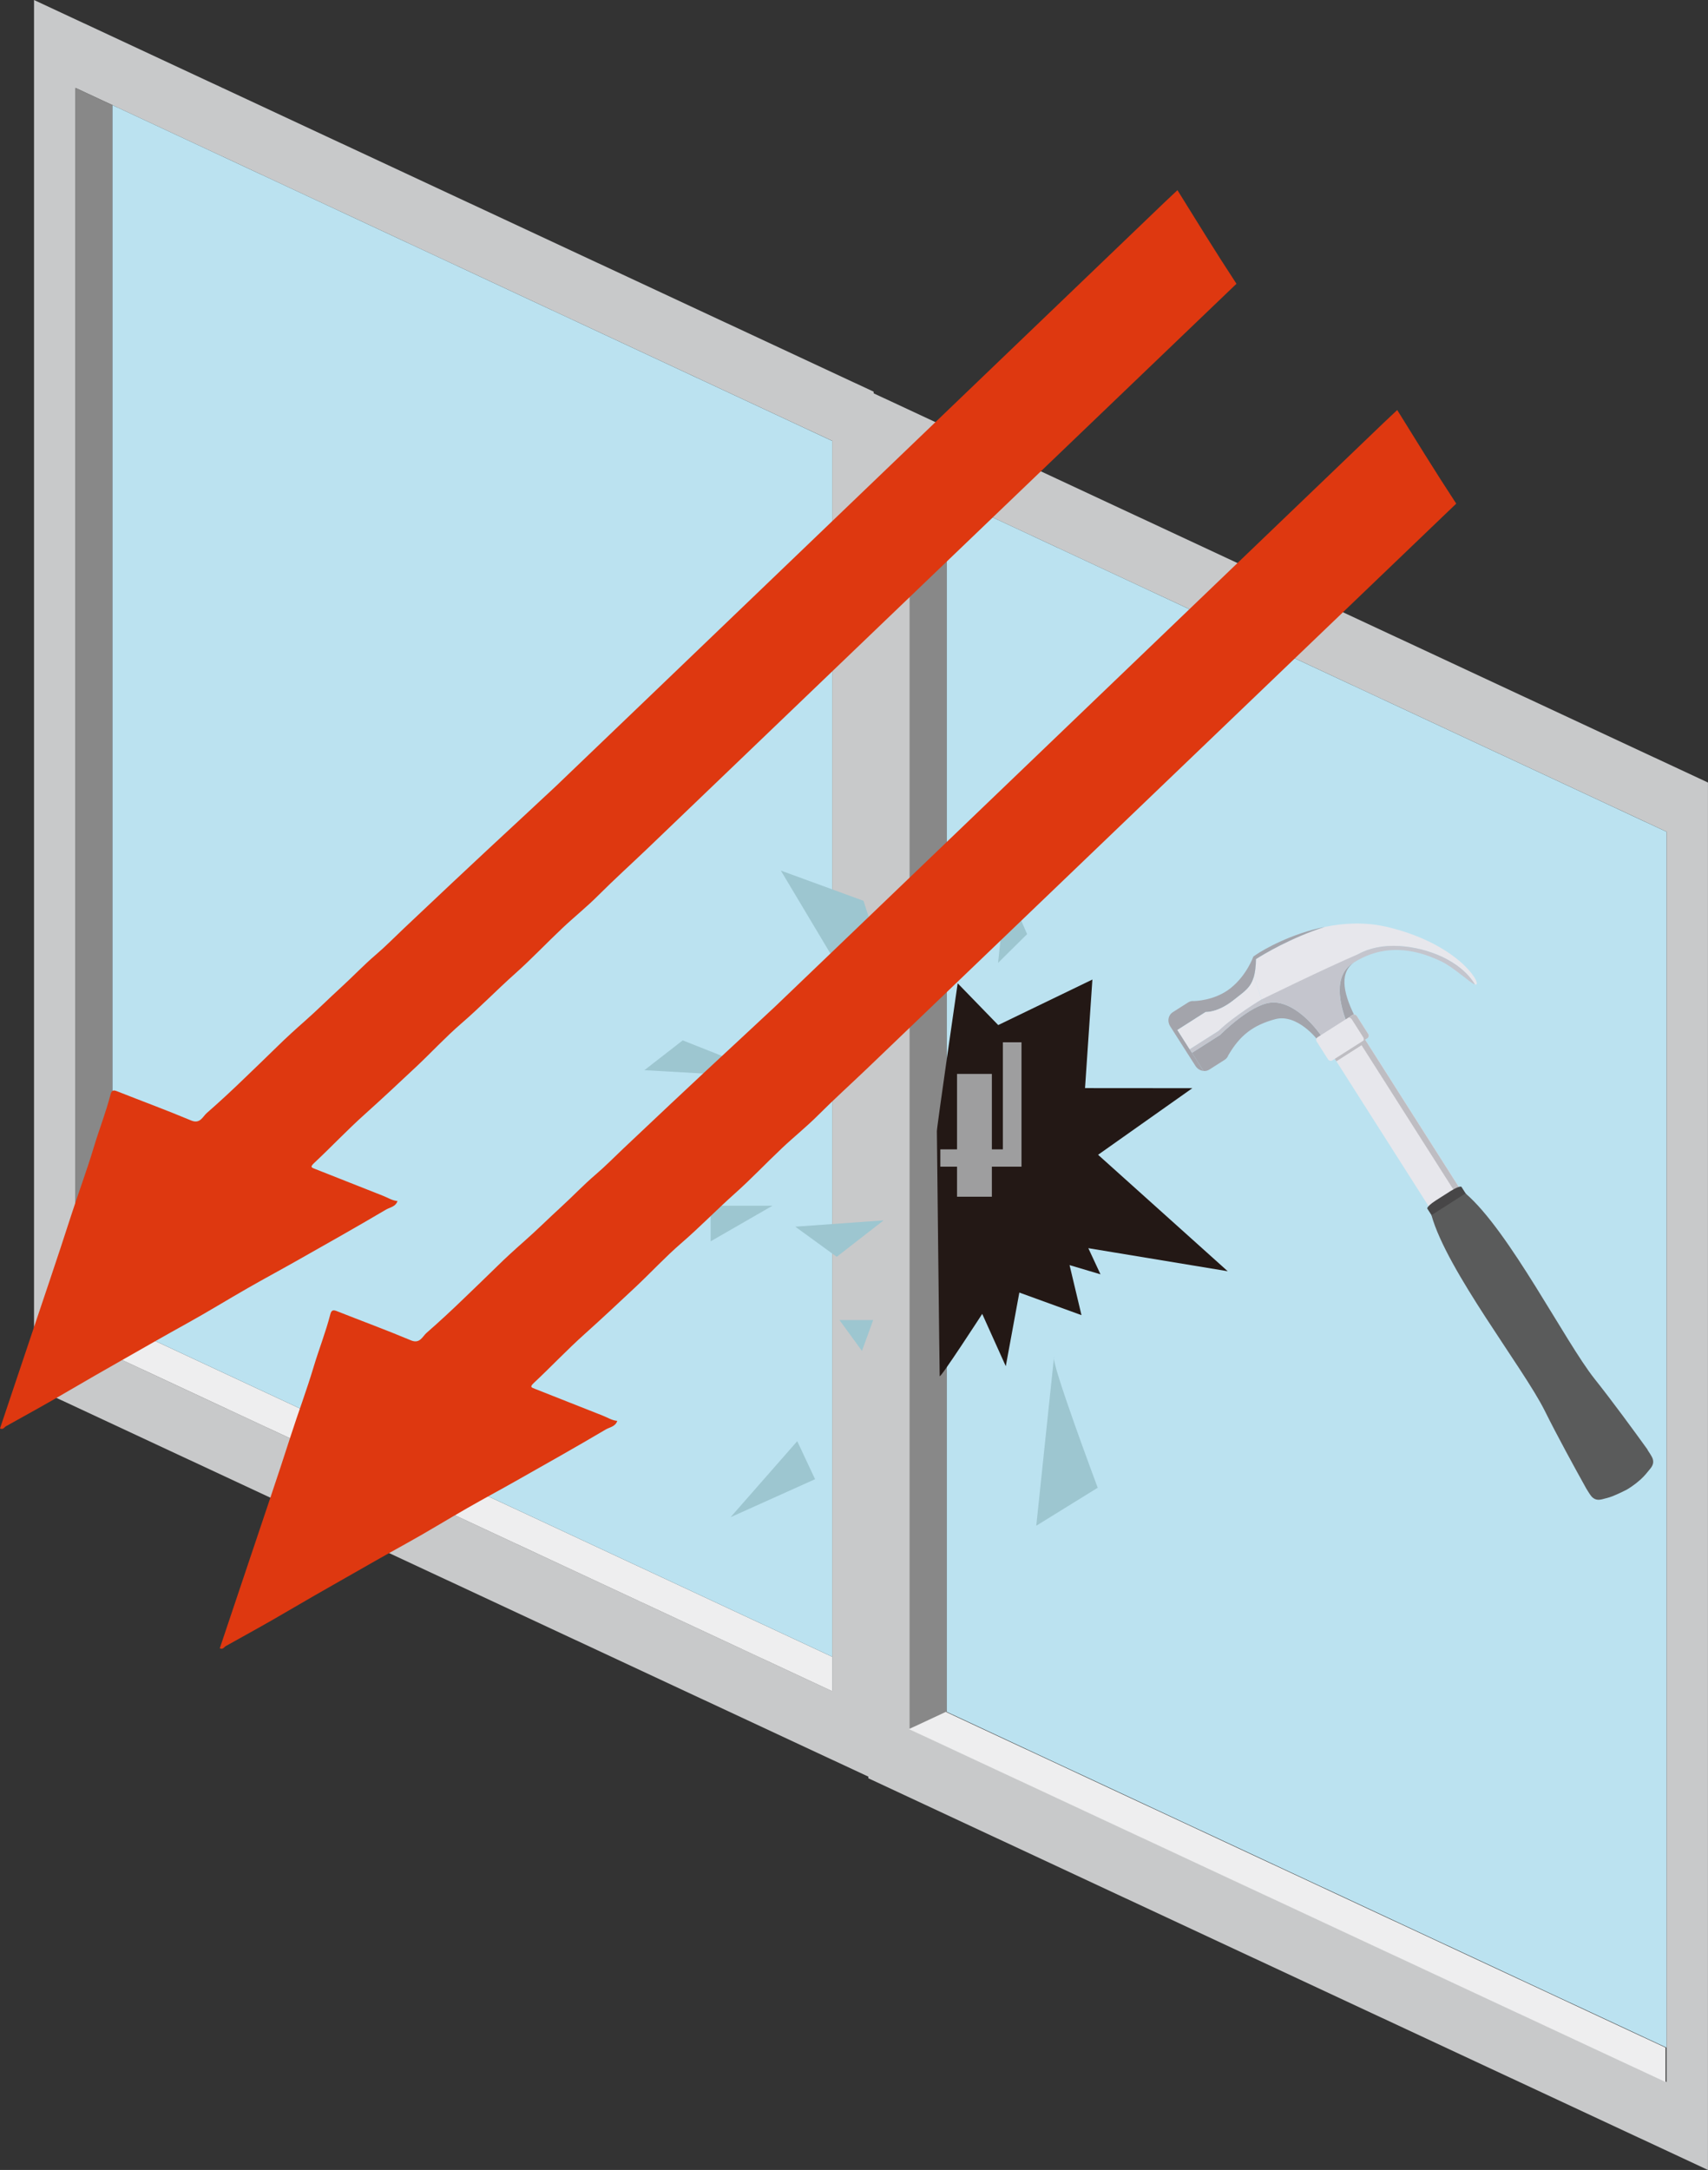 <svg xmlns="http://www.w3.org/2000/svg" id="_&#x30EC;&#x30A4;&#x30E4;&#x30FC;_2" data-name="&#x30EC;&#x30A4;&#x30E4;&#x30FC;_2" viewBox="0 0 419.67 532.97"><rect x="0" y="0" width="419.67" height="532.97" fill="#333333" stroke="none"/><defs><style>      .cls-1 {        fill: none;      }      .cls-2 {        fill: #e7e7ec;      }      .cls-3 {        fill: #c4c5cd;      }      .cls-4 {        fill: #bebdc2;      }      .cls-5 {        fill: #a3a4ab;      }      .cls-6 {        fill: #5a5b5b;      }      .cls-7 {        fill: #9e9e9f;      }      .cls-8 {        fill: #c8c9ca;      }      .cls-9 {        fill: #231815;      }      .cls-10 {        fill: #9dc6d0;      }      .cls-11 {        fill: #eeeeef;      }      .cls-12 {        fill: #474647;      }      .cls-13 {        fill: #bbe2f0;      }      .cls-14 {        fill: #de3810;      }      .cls-15 {        fill: #888;      }    </style></defs><g id="_&#x30EC;&#x30A4;&#x30E4;&#x30FC;_1-2" data-name="&#x30EC;&#x30A4;&#x30E4;&#x30FC;_1"><g><g><g><polygon class="cls-8" points="214.66 436.97 214.66 436.97 214.67 436.97 214.66 436.97"></polygon><path class="cls-8" d="M8.36,340.77l206.3,96.2h0V96.2h0L8.36,0v340.77ZM18.56,21.59l185.92,86.69h0v307.09s0,0,0,0h0L18.56,328.69V21.59Z"></path></g><polygon class="cls-1" points="166.81 397.82 18.56 328.69 27.63 332.92 166.81 397.82"></polygon><polygon class="cls-15" points="27.63 324.46 18.56 328.69 18.56 21.59 27.63 25.82 27.63 324.46"></polygon><polygon class="cls-11" points="204.47 406.92 204.47 415.38 204.47 415.38 166.81 397.82 27.63 332.92 18.56 328.69 27.63 324.46 204.47 406.92"></polygon><polygon class="cls-13" points="204.47 108.29 204.47 406.92 27.63 324.46 27.63 25.82 204.47 108.29"></polygon><g><polygon class="cls-8" points="419.66 532.97 419.66 532.97 419.67 532.97 419.66 532.97"></polygon><path class="cls-8" d="M213.36,436.77l206.3,96.2h0V192.2h0l-206.3-96.2v340.77ZM223.56,117.59l185.92,86.69h0v307.09s0,0,0,0h0l-185.92-86.69V117.59Z"></path></g><polygon class="cls-1" points="402.81 397.82 254.56 328.69 263.63 332.92 402.81 397.82"></polygon><polygon class="cls-15" points="232.63 420.46 223.56 424.69 223.56 117.59 232.63 121.82 232.63 420.46"></polygon><polygon class="cls-11" points="409.24 502.92 409.24 511.38 409.24 511.38 371.58 493.82 232.4 428.92 223.32 424.69 232.4 420.46 409.24 502.92"></polygon><polygon class="cls-13" points="409.47 204.29 409.47 502.92 232.63 420.46 232.63 121.82 409.47 204.29"></polygon></g><path class="cls-9" d="M230.2,277.84c-.05-.76,5.11-36.33,5.11-36.33l9.96,10.26,23.14-11.18-1.81,26.66,26.37.02-23.16,16.36,31.85,28.6-34.25-5.66,2.99,6.42-7.6-2.26,2.93,12.29-15.27-5.55-3.33,18.09-5.79-12.85s-10.4,16.04-10.45,15.28c-.05-.76-.69-60.15-.69-60.15Z"></path><g><polygon class="cls-10" points="220.65 247.52 212.17 221.25 191.86 213.83 203.93 234.03 220.65 247.52"></polygon><polygon class="cls-10" points="190.89 264.7 167.75 255.53 158.33 262.85 190.89 264.7"></polygon><polygon class="cls-10" points="189.81 296.14 174.61 304.89 174.61 296.14 189.81 296.14"></polygon><polygon class="cls-10" points="214.55 324.22 211.79 331.8 206.26 324.22 214.55 324.22"></polygon><path class="cls-10" d="M258.99,333.21c-.98.98,10.73,32.2,10.73,32.2l-15.1,9.33,4.37-41.53Z"></path><polygon class="cls-10" points="195.89 353.97 179.5 372.65 200.27 363.31 195.89 353.97"></polygon><polygon class="cls-10" points="217.11 299.74 205.59 308.69 195.41 301.29 217.11 299.74"></polygon><polygon class="cls-10" points="245.23 236.5 247.25 217.69 252.37 229.44 245.23 236.5"></polygon></g><polygon class="cls-7" points="231.05 282.3 235.15 282.3 235.15 263.77 243.71 263.77 243.71 282.3 246.41 282.3 246.41 256 250.99 256 250.99 286.55 248.7 286.55 246.41 286.55 243.71 286.55 243.71 293.93 235.15 293.93 235.15 286.55 231.05 286.55 231.05 282.3"></polygon><g><rect class="cls-2" x="339.29" y="252.68" width="8.81" height="47.78" transform="translate(-94.75 227.73) rotate(-32.47)"></rect><polygon class="cls-4" points="333.35 254.83 327.15 258.78 328.36 260.67 334.55 256.72 359 295.14 360.23 294.36 335.79 255.94 334.58 254.05 333.35 254.83"></polygon><path class="cls-12" d="M352.79,294.85c-1.32.84-2.25,1.74-2.08,2.01s.5.79.74,1.16.57.89.74,1.16,1.39-.2,2.7-1.03l3.61-2.3c1.32-.84,2.25-1.74,2.08-2.01s-.5-.79-.74-1.16-.57-.89-.74-1.16-1.39.2-2.7,1.03l-3.61,2.3Z"></path><path class="cls-6" d="M404.83,356.06c-3.49-4.83-8.68-11.93-13.02-17.38-7.26-9.13-20.96-36.35-31.71-45.55h-.02s-8.34,5.32-8.34,5.32h-.02c3.78,13.65,22.63,37.59,27.83,48.03,3.1,6.24,7.33,13.95,10.23,19.16.2.36,1.08,1.75,1.34,1.99.14.14.29.26.44.37.92.62,1.88.31,2.8.06.09-.02.18-.05.26-.07.05-.01.09-.02.14-.03,1.74-.4,4.95-2.09,4.98-2.1.18-.11.35-.21.52-.32,0,0,0,0,0,0,0,0,0,0,0,0,.17-.11.56-.37.59-.39,1.46-.99,2.83-2.17,3.94-3.57.03-.04.06-.07.09-.11.06-.07.12-.14.17-.21.62-.73,1.3-1.47,1.13-2.56-.03-.19-.08-.37-.15-.56-.11-.33-.99-1.72-1.23-2.05Z"></path><g><path class="cls-5" d="M330.81,250.85l2.05-1.3c-3.19-6.4-3.47-10.84-.19-13.15h0c-5.33,3.09-3.36,10.55-1.86,14.45Z"></path><path class="cls-2" d="M340.72,227.65c-5.23-1.23-10.45-.96-15.15,0-8.48,2.75-15.06,6.73-16.94,7.93-.04,1.83-.22,3.2-.51,4.28l1.88,5.62c1.53-.47,5.81-1.19,10.83,2.91,5.03,4.1,5.21,2.39,5.21,2.39,1.63-1.04.43-6.28,2.51-10.93,2.08-4.66,7.45-7.96,15.39-7.49,6.77.41,14.94,3.54,18.47,9.43.15.05.27.06.35.01,1.04-.66-4.95-10.13-22.04-14.16Z"></path><path class="cls-5" d="M312.26,246.25c-5.18.54-12.44,7.92-12.44,7.92l-1.88,1.2-5.06,3.22,2.84,4.46c.48.04.97-.06,1.39-.33l3.82-2.43c.43-.27.72-.67.89-1.13h0c2.86-4.88,6.05-7.35,11.48-8.83,5.42-1.48,10.42,5.05,10.42,5.05l1.12-.71c-3.23-4.63-8.1-8.87-12.56-8.41Z"></path><path class="cls-5" d="M325.57,227.64c-8.28,1.68-14.9,5.46-16.93,6.83,0,.25,0,.49,0,.73,0-.24,0-.48,0-.73-.45.3-.69.48-.69.48,0,0-1.56,4.53-5.54,7.72-3.98,3.19-9.06,3.2-9.06,3.2-.48-.05-.97.06-1.4.33l-3.82,2.43c-.42.27-.72.67-.89,1.12-.26.72-.18,1.58.28,2.31l.93,1.46,3.57,5.6,1.71,2.68c.46.73,1.21,1.16,1.97,1.23l-2.84-4.46-3.57-5.6,4.85-3.09,2.09-1.33s2.96.22,6.94-2.97c2.5-2.01,4.15-2.9,4.93-5.74.3-1.11.47-2.52.51-4.4,0,.04,0,.08,0,.12,1.88-1.2,8.46-5.18,16.94-7.93Z"></path><path class="cls-3" d="M343.94,232.36c-4.13-.25-7.57.53-10.21,1.99-8.45,3.62-23.74,11.13-23.74,11.13,0,0,.28.41.76,1.1.51-.16,1.01-.27,1.5-.32,4.46-.47,9.33,3.77,12.56,8.41l5.98-3.81c-1.5-3.9-3.47-11.36,1.86-14.45h0c1.4-.89,2.8-1.55,4.17-2.03,7.65-2.67,14.49.44,17.21,1.7,3.16,1.46,7.07,5.27,8.37,5.72-3.54-5.89-11.7-9.02-18.47-9.43Z"></path><g><path class="cls-2" d="M310,245.48l-1.88-5.62c-.78,2.84-2.42,3.73-4.93,5.74-3.98,3.19-6.94,2.97-6.94,2.97l-2.09,1.33-4.85,3.09,3.01,4.73,7.14-4.54c3.69-3.57,10.53-7.69,10.53-7.69Z"></path><path class="cls-3" d="M299.47,253.17l-7.14,4.54.55.87,5.06-3.22,1.88-1.2s5.97-6.06,10.94-7.6c-.48-.69-.76-1.1-.76-1.1,0,0-6.84,4.12-10.53,7.69Z"></path></g></g><rect class="cls-2" x="324" y="251.53" width="11.68" height="6.74" rx=".74" ry=".74" transform="translate(-85.28 216.9) rotate(-32.47)"></rect><path class="cls-4" d="M332.34,249.32l-1.07.68c.25-.16.64-.01.86.33l2.82,4.44c.22.34.19.76-.06.92l1.07-.68c.34-.22.45-.68.23-1.02l-2.82-4.44c-.22-.34-.68-.45-1.02-.23Z"></path></g><path class="cls-14" d="M1.46,350.31c5.22-2.9,10.45-5.78,15.59-8.81,4.21-2.47,8.45-4.89,12.69-7.3,5.43-3.09,10.85-6.2,16.33-9.23,4.99-2.76,9.85-5.76,14.8-8.59,3.91-2.24,7.87-4.36,11.79-6.58,7.41-4.19,14.83-8.36,22.16-12.69.97-.57,2.43-.73,2.84-2.12h.04c-1.32-.09-2.41-.83-3.6-1.29-5.53-2.15-11.03-4.39-16.56-6.54-1.04-.4-1.43-.5-.34-1.52,4.2-3.93,8.15-8.13,12.43-11.96,4.25-3.81,8.41-7.71,12.57-11.61,3.75-3.52,7.25-7.32,11.14-10.68,4.55-3.92,8.72-8.24,13.2-12.23,4.01-3.57,7.71-7.49,11.62-11.18,2.89-2.73,6.02-5.23,8.82-8.04,3.94-3.94,8.07-7.67,12.09-11.51,1.22-1.16,143.51-137.58,144.74-138.73-2.62-4-5.19-8.03-7.72-12.08-2.27-3.63-4.53-7.27-6.78-10.91-1.08,1.01-2.16,2.02-3.23,3.04-2.84,2.69-146.68,140.71-149.53,143.38-5.58,5.23-11.2,10.41-16.8,15.62-2.9,2.7-5.78,5.4-8.67,8.11-3.97,3.74-7.93,7.48-11.9,11.22-2.27,2.14-4.45,4.38-6.82,6.4-2.99,2.55-5.68,5.41-8.58,8.05-3.01,2.75-5.9,5.64-8.96,8.33-2.29,2.02-4.56,4.08-6.72,6.21-2.68,2.64-5.42,5.24-8.12,7.85-2.99,2.89-6.05,5.73-9.19,8.47-.97.84-1.6,2.74-3.81,1.82-6.04-2.53-12.18-4.79-18.27-7.2-.94-.37-1.3-.14-1.55.81-1.13,4.38-2.8,8.59-4.1,12.92-1.69,5.66-3.78,11.2-5.59,16.83-3.31,10.3-6.82,20.53-10.25,30.78-2.4,7.18-4.82,14.35-7.22,21.5.84.37,1.06-.32,1.46-.54Z"></path><path class="cls-14" d="M55.46,404.31c5.22-2.9,10.45-5.78,15.59-8.81,4.21-2.47,8.45-4.89,12.69-7.3,5.43-3.09,10.85-6.2,16.33-9.23,4.99-2.76,9.85-5.76,14.8-8.59,3.91-2.24,7.87-4.36,11.79-6.58,7.41-4.19,14.83-8.36,22.16-12.69.97-.57,2.43-.73,2.84-2.12h.04c-1.32-.09-2.41-.83-3.6-1.29-5.53-2.15-11.03-4.39-16.56-6.54-1.04-.4-1.43-.5-.34-1.52,4.2-3.93,8.15-8.13,12.43-11.96,4.25-3.81,8.41-7.71,12.57-11.61,3.75-3.52,7.25-7.32,11.14-10.68,4.55-3.92,8.72-8.24,13.2-12.23,4.01-3.57,7.71-7.49,11.62-11.18,2.89-2.73,6.02-5.23,8.82-8.04,3.94-3.94,8.07-7.67,12.09-11.51,1.22-1.16,143.51-137.58,144.74-138.73-2.62-4-5.19-8.03-7.72-12.08-2.27-3.63-4.53-7.27-6.78-10.91-1.08,1.01-2.16,2.02-3.23,3.04-2.84,2.69-146.68,140.71-149.53,143.38-5.58,5.23-11.2,10.41-16.8,15.62-2.9,2.7-5.78,5.4-8.67,8.11-3.97,3.74-7.93,7.48-11.9,11.22-2.27,2.14-4.45,4.38-6.82,6.4-2.99,2.55-5.68,5.41-8.58,8.05-3.01,2.75-5.9,5.64-8.96,8.33-2.29,2.02-4.56,4.08-6.72,6.21-2.68,2.64-5.42,5.24-8.12,7.85-2.99,2.89-6.05,5.73-9.19,8.47-.97.84-1.6,2.74-3.81,1.82-6.04-2.53-12.18-4.79-18.27-7.2-.94-.37-1.3-.14-1.55.81-1.13,4.38-2.8,8.59-4.1,12.92-1.69,5.66-3.78,11.2-5.59,16.83-3.31,10.3-6.82,20.53-10.25,30.78-2.4,7.18-4.82,14.35-7.22,21.5.84.37,1.06-.32,1.46-.54Z"></path></g></g></svg>